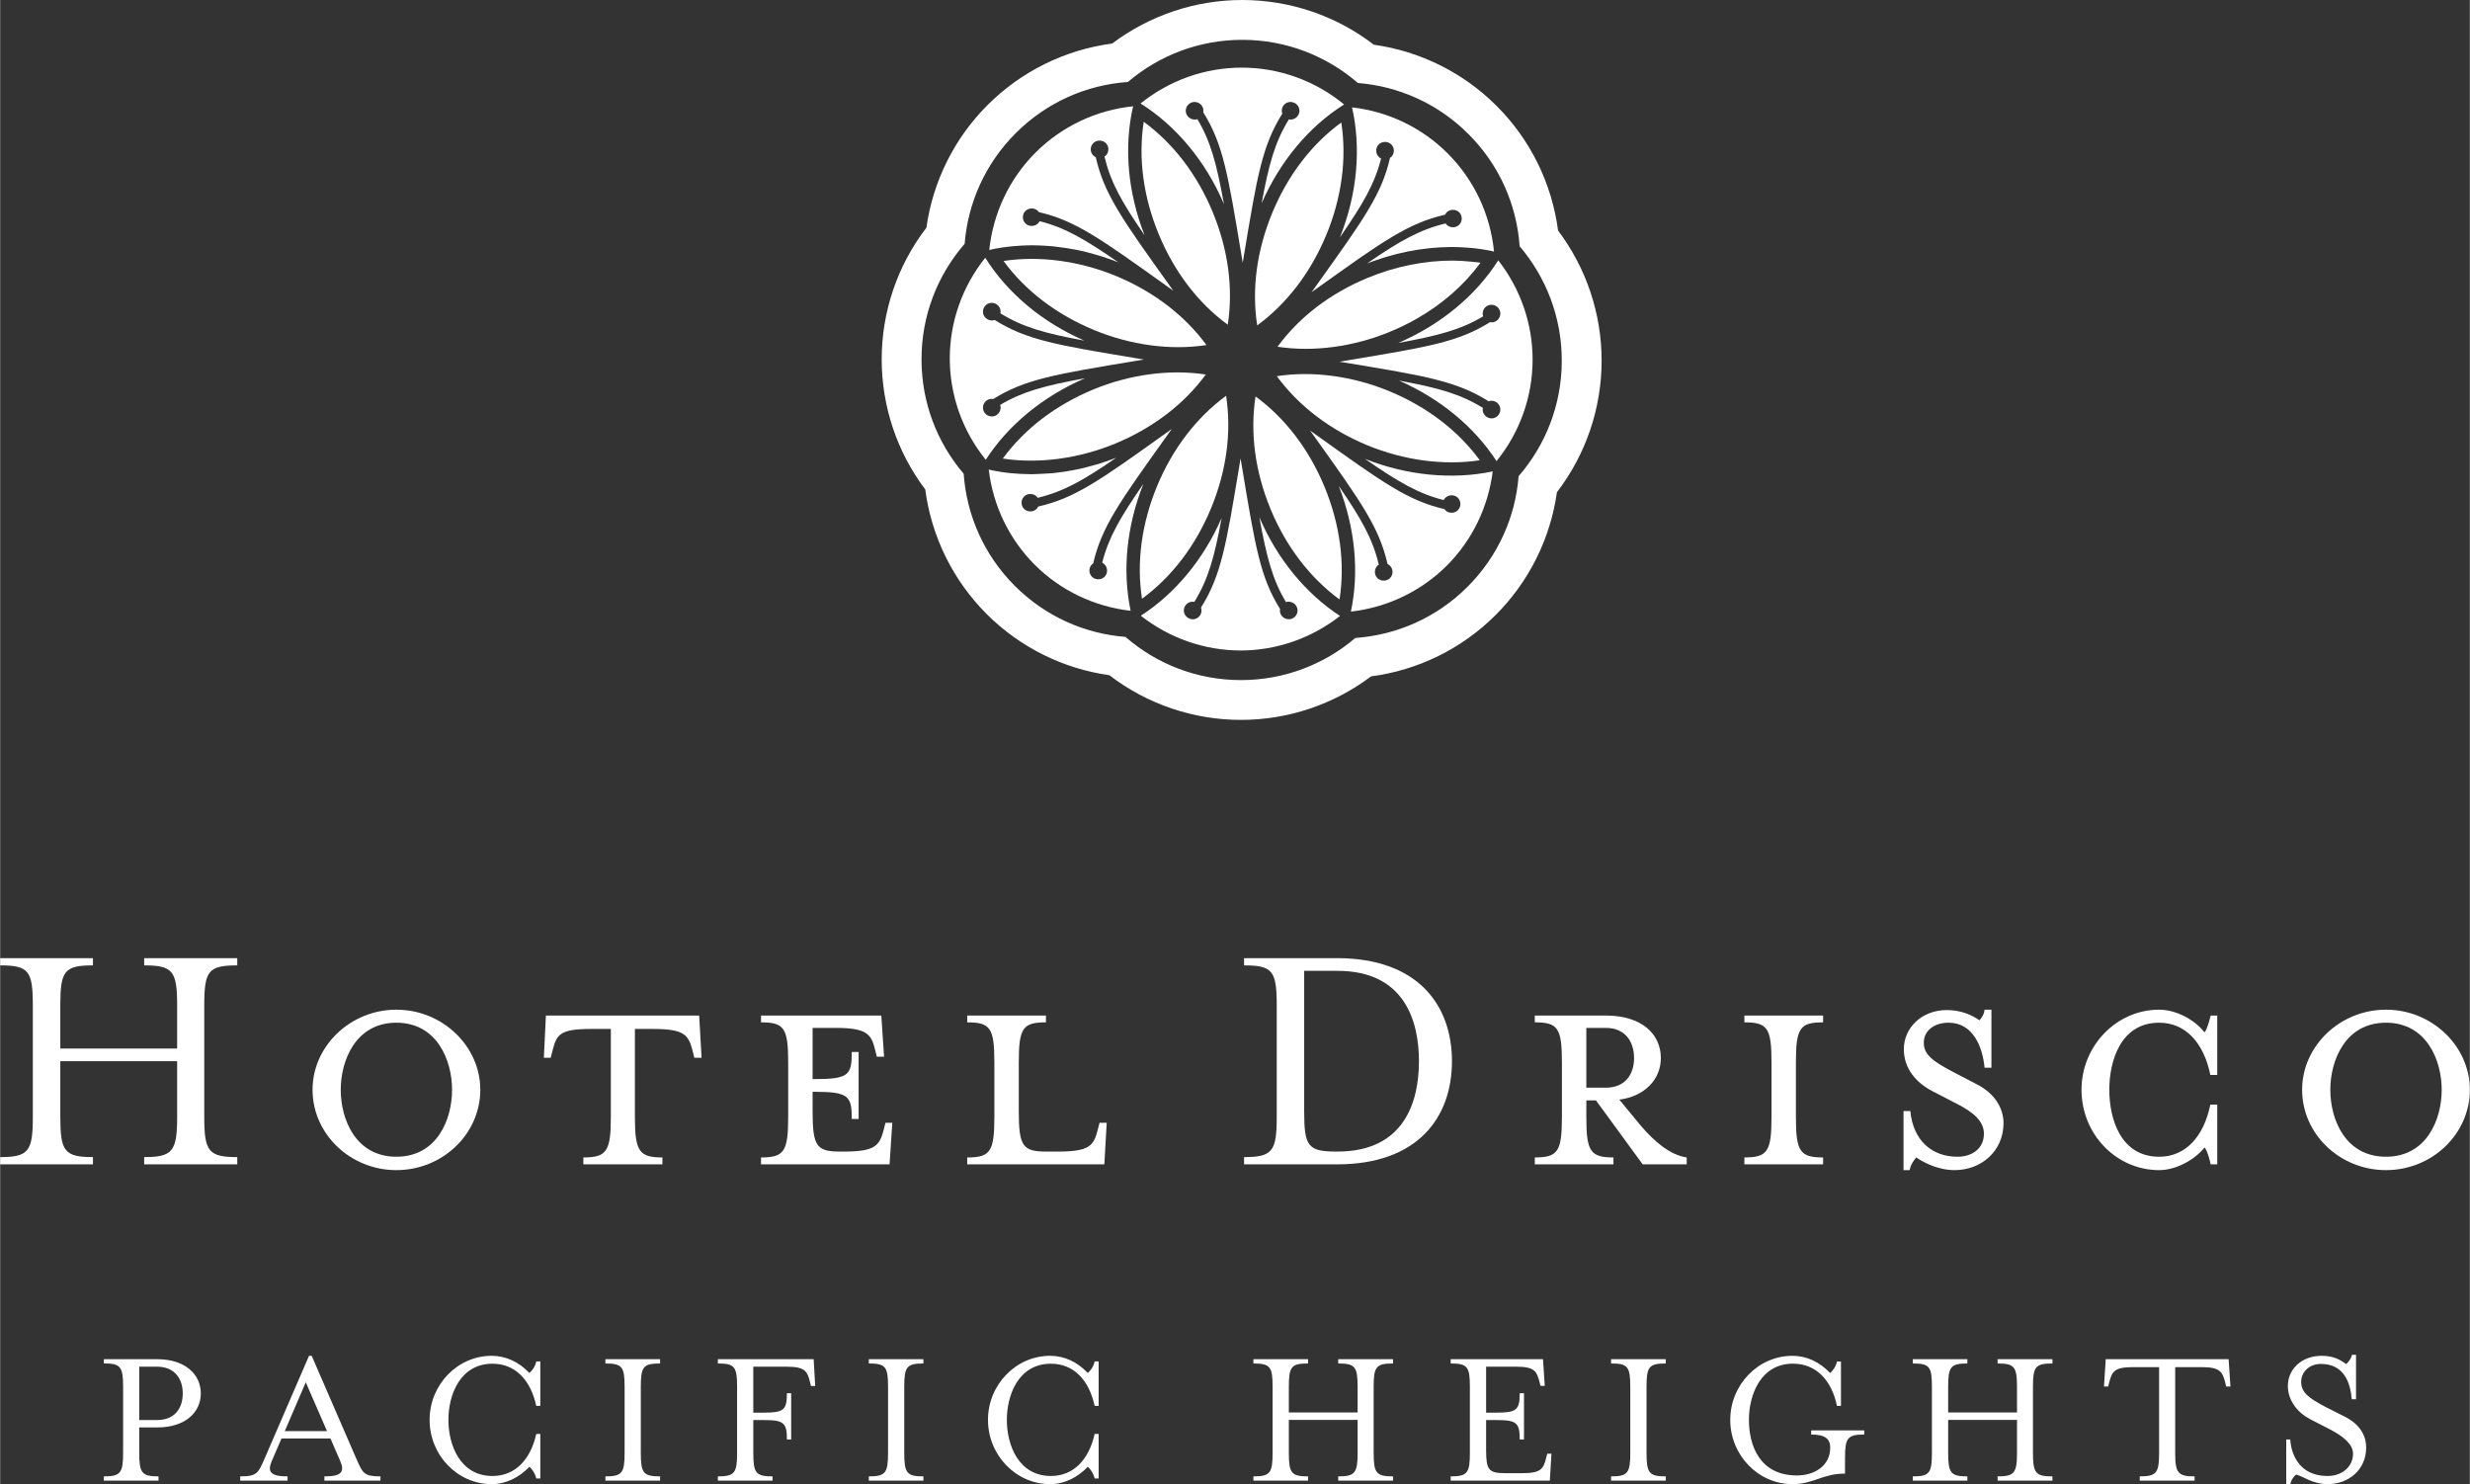 <?xml version="1.0" encoding="UTF-8"?>
<svg id="Layer_1" xmlns="http://www.w3.org/2000/svg" width="4.908in" height="2.949in" version="1.1" viewBox="0 0 353.371 212.353">
  <rect x="0" y="0" width="353.371" height="212.353" fill="#333333" stroke="none"/>
  <!-- Generator: Adobe Illustrator 29.1.0, SVG Export Plug-In . SVG Version: 2.1.0 Build 142)  -->
  <defs>
    <style>
      .st0 {
        fill: #fff;
      }
    </style>
  </defs>
  <g>
    <path class="st0" d="M8.607,159.818c0,4.901.591,5.743,4.669,5.743v1.035H0v-1.035c4.079,0,4.674-.842,4.674-5.743v-16c0-4.906-.595-5.69-4.674-5.69v-1.035h13.276v1.035c-4.078,0-4.669.784-4.669,5.69v6.207h16.716v-6.207c0-4.906-.643-5.69-4.717-5.69v-1.035h13.32v1.035c-4.127,0-4.722.784-4.722,5.69v16c0,4.901.595,5.743,4.722,5.743v1.035h-13.32v-1.035c4.074,0,4.717-.842,4.717-5.743v-7.984H8.607v7.984Z"/>
    <path class="st0" d="M56.691,146.329c-5.796,0-7.959,5.371-7.959,9.594,0,4.277,2.163,9.585,7.959,9.585,5.806,0,7.969-5.308,7.969-9.585,0-4.224-2.163-9.594-7.969-9.594M56.691,167.424c-6.58,0-11.994-5.153-11.994-11.501,0-6.241,5.414-11.457,11.994-11.457,6.59,0,12.009,5.216,12.009,11.457,0,6.348-5.419,11.501-12.009,11.501"/>
    <path class="st0" d="M84.53,147.224c-4.528,0-4.915.832-5.506,3.145l-.252.978h-.977l.29-6.038h21.932l.344,6.038h-1.035l-.247-.978c-.586-2.313-1.176-3.145-5.705-3.145h-2.554v12.628c0,4.916.644,5.758,3.938,5.758v.987h-11.312v-.987c3.3,0,3.933-.842,3.933-5.758v-12.628h-2.85Z"/>
    <path class="st0" d="M126.425,161.628l.247-.982h.978l-.392,5.951h-18.39v-.987c3.295,0,3.885-.842,3.885-5.758v-7.867c0-4.911-.59-5.705-3.885-5.705v-.973h17.21l.397,5.893h-1.035l-.247-.982c-.542-2.255-1.176-3.145-5.656-3.145h-3.29v7.325h.29c4.921,0,5.313-.595,5.313-3.885h.982v9.59h-.982c0-3.242-.392-3.89-5.313-3.89h-.29v2.855c0,4.92.586,5.7,3.88,5.7h.595c4.471,0,5.109-.832,5.705-3.14"/>
    <path class="st0" d="M138.371,146.28v-.973h11.264v.973c-3.3,0-3.885.784-3.885,5.705v7.083c0,4.92.586,5.7,3.885,5.7h1.713c4.528,0,5.119-.832,5.704-3.14l.252-.982h1.026l-.339,5.951h-19.62v-.987c3.295,0,3.885-.842,3.885-5.758v-7.867c0-4.921-.59-5.705-3.885-5.705"/>
    <path class="st0" d="M186.585,159.068c0,4.92.542,5.7,4.567,5.7h.203c9.589,0,11.65-7.171,11.65-12.923,0-5.758-2.061-12.933-11.65-12.933h-4.771v20.157ZM177.982,165.561c4.074,0,4.674-.842,4.674-5.743v-16c0-4.906-.6-5.69-4.674-5.69v-1.035h13.315c11.457,0,16.431,6.633,16.431,14.752,0,8.118-4.974,14.752-16.431,14.752h-13.315v-1.035Z"/>
    <path class="st0" d="M229.752,147.074h-2.797v8.554h2.797c2.758,0,4.035-1.916,4.035-4.229,0-2.361-1.277-4.325-4.035-4.325M234.726,161.042c1.964,2.303,4.219,4.224,6.59,4.567v.987h-6.3l-6.686-9.154h-1.374v2.409c0,4.916.591,5.758,3.88,5.758v.987h-11.254v-.987c3.29,0,3.88-.842,3.88-5.758v-7.867c0-4.911-.59-5.705-3.88-5.705v-.973h10.17c5.07,0,7.867,2.594,7.867,6.091,0,3-2.265,5.463-5.942,5.942l3.048,3.701Z"/>
    <path class="st0" d="M249.57,166.596v-.987c3.3,0,3.88-.842,3.88-5.758v-7.867c0-4.911-.581-5.705-3.88-5.705v-.973h11.263v.973c-3.3,0-3.89.794-3.89,5.705v7.867c0,4.916.591,5.758,3.89,5.758v.987h-11.263Z"/>
    <path class="st0" d="M279.664,167.424c-2.554,0-4.625-1.229-5.506-1.814-.29.348-.794.987-.939,1.814h-.88v-8.448h.977c.397,4.176,3.048,6.532,6.745,6.532,2.1,0,3.783-1.176,3.783-3.295,0-1.723-1.384-3.043-4.035-4.364l-3.348-1.732c-2.351-1.229-4.074-3.237-4.074-6,0-3.097,2.603-5.598,6.145-5.598,2.07,0,3.629.74,4.674,1.466.242-.286.639-.726.736-1.52h.977v8.303h-.977c-.29-2.946-1.626-6.44-5.158-6.44-1.926,0-3.542,1.04-3.542,2.864,0,1.713,1.277,2.652,4.267,4.224l3.3,1.717c2.796,1.422,3.841,3.648,3.841,5.559,0,4.025-3.203,6.73-6.986,6.73"/>
    <path class="st0" d="M316.29,166.596c-.194-.885-.533-2.071-.881-2.404-1.47,1.809-4.122,3.232-6.493,3.232-6.145,0-11.109-5.153-11.109-11.501,0-6.241,4.964-11.457,11.109-11.457,2.371,0,5.022,1.374,6.493,3.242.348-.397.687-1.621.881-2.4h.938v8.496h-.987c-.929-4.572-3.532-7.475-7.325-7.475-5.506,0-7.132,5.462-7.132,9.594,0,4.181,1.626,9.585,7.132,9.585,3.793,0,6.396-2.893,7.325-7.465h.987v8.554h-.938Z"/>
    <path class="st0" d="M341.372,146.329c-5.806,0-7.964,5.371-7.964,9.594,0,4.277,2.158,9.585,7.964,9.585,5.806,0,7.973-5.308,7.973-9.585,0-4.224-2.168-9.594-7.973-9.594M341.372,167.424c-6.59,0-11.999-5.153-11.999-11.501,0-6.241,5.409-11.457,11.999-11.457,6.589,0,11.999,5.216,11.999,11.457,0,6.348-5.409,11.501-11.999,11.501"/>
  </g>
  <g>
    <path class="st0" d="M26.126,199.371c0-2.081-1.151-3.822-3.672-3.822h-2.554v7.635h2.554c2.521,0,3.672-1.698,3.672-3.812M28.71,199.371c0,2.695-2.206,4.867-6.227,4.867h-2.583v3.619c0,2.884.353,3.387,2.758,3.387v.61h-7.824v-.61c2.405,0,2.758-.503,2.758-3.387v-9.405c0-2.903-.353-3.372-2.758-3.372v-.604h7.649c4.021,0,6.227,2.201,6.227,4.896"/>
    <path class="st0" d="M43.727,197.78l-3.004,6.986h6.043l-3.039-6.986ZM38.87,209.033c-.692,1.577-.15,2.211,2.254,2.211v.61h-6.778v-.61c2.439,0,2.574-.493,3.474-2.511l6.372-14.742h.382l6.396,14.742c.9,2.017,1.04,2.511,3.445,2.511v.61h-8.022v-.61c2.4,0,2.956-.604,2.26-2.211l-1.389-3.208h-7.011l-1.384,3.208Z"/>
    <path class="st0" d="M76.706,211.54c-.145-.697-.61-1.393-.987-1.66-1.476,1.529-3.358,2.473-5.385,2.473-4.901,0-8.888-4.146-8.888-9.188,0-5.037,3.987-9.174,8.888-9.174,2.027,0,3.909.885,5.385,2.458.377-.3.842-.919.987-1.65h.581v6.358h-.581c-.813-3.759-3.043-6.034-6.261-6.034-4.625,0-6.309,4.447-6.309,8.042s1.684,8.022,6.309,8.022c3.217,0,5.448-2.318,6.261-6.019h.581v6.372h-.581Z"/>
    <path class="st0" d="M86.6,211.854v-.61c2.399,0,2.748-.493,2.748-3.387v-9.405c0-2.903-.348-3.363-2.748-3.363v-.614h7.824v.614c-2.41,0-2.758.46-2.758,3.363v9.405c0,2.893.348,3.387,2.758,3.387v.61h-7.824Z"/>
    <path class="st0" d="M107.762,202.124h1.452c2.893,0,3.358-.353,3.358-2.777h.61v6.619h-.61c0-2.419-.464-2.782-3.358-2.782h-1.452v4.674c0,2.893.344,3.387,2.753,3.387v.61h-7.824v-.61c2.405,0,2.753-.493,2.753-3.387v-9.405c0-2.903-.348-3.363-2.753-3.363v-.614h13.707l.222,3.832h-.609l-.145-.59c-.373-1.5-.692-2.168-3.324-2.168h-4.781v6.575Z"/>
    <path class="st0" d="M124.29,211.854v-.61c2.4,0,2.753-.493,2.753-3.387v-9.405c0-2.903-.353-3.363-2.753-3.363v-.614h7.814v.614c-2.395,0-2.743.46-2.743,3.363v9.405c0,2.893.348,3.387,2.743,3.387v.61h-7.814Z"/>
    <path class="st0" d="M156.601,211.54c-.145-.697-.61-1.393-.987-1.66-1.47,1.529-3.348,2.473-5.38,2.473-4.896,0-8.893-4.146-8.893-9.188,0-5.037,3.996-9.174,8.893-9.174,2.032,0,3.91.885,5.38,2.458.378-.3.842-.919.987-1.65h.576v6.358h-.576c-.813-3.759-3.043-6.034-6.251-6.034-4.635,0-6.309,4.447-6.309,8.042s1.674,8.022,6.309,8.022c3.208,0,5.438-2.318,6.251-6.019h.576v6.372h-.576Z"/>
    <path class="st0" d="M184.389,207.853c0,2.898.339,3.391,2.748,3.391v.61h-7.819v-.61c2.409,0,2.748-.493,2.748-3.391v-9.401c0-2.903-.339-3.363-2.748-3.363v-.614h7.819v.614c-2.409,0-2.748.46-2.748,3.363v3.648h9.841v-3.648c0-2.903-.368-3.363-2.777-3.363v-.614h7.848v.614c-2.429,0-2.777.46-2.777,3.363v9.401c0,2.898.348,3.391,2.777,3.391v.61h-7.848v-.61c2.41,0,2.777-.493,2.777-3.391v-4.688h-9.841v4.688Z"/>
    <path class="st0" d="M207.546,211.244c2.4,0,2.748-.493,2.748-3.391v-9.401c0-2.903-.348-3.363-2.748-3.363v-.614h13.209l.252,3.817h-.6l-.155-.576c-.396-1.5-.687-2.168-3.348-2.168h-4.287v6.575h1.442c2.893,0,3.368-.353,3.368-2.777h.61v6.619h-.61c0-2.419-.474-2.782-3.368-2.782h-1.442v4.239c0,2.893.348,3.363,2.748,3.363h2.497c2.652,0,2.981-.673,3.348-2.211l.155-.571h.6l-.232,3.852h-14.186v-.61Z"/>
    <path class="st0" d="M230.498,211.854v-.61c2.4,0,2.748-.493,2.748-3.387v-9.405c0-2.903-.348-3.363-2.748-3.363v-.614h7.828v.614c-2.41,0-2.758.46-2.758,3.363v9.405c0,2.893.348,3.387,2.758,3.387v.61h-7.828Z"/>
    <path class="st0" d="M259.132,205.255v-.591h7.586v.591c-2.399,0-2.748.489-2.748,3.386v2.202c-3.212,0-4.509,1.51-7.518,1.51-4.906,0-8.903-4.146-8.903-9.188,0-5.037,3.996-9.174,8.903-9.174,2.022,0,3.89.885,5.38,2.458.378-.3.842-.919.987-1.65h.571v6.358h-.571c-.784-3.745-3.039-6.043-6.29-6.043-4.635,0-6.309,4.456-6.309,8.051s1.5,7.944,6.86,7.944c2.516,0,4.771-1.364,4.771-3.982,0-1.239-.716-1.872-2.719-1.872"/>
    <path class="st0" d="M278.727,207.853c0,2.898.358,3.391,2.748,3.391v.61h-7.809v-.61c2.409,0,2.738-.493,2.738-3.391v-9.401c0-2.903-.329-3.363-2.738-3.363v-.614h7.809v.614c-2.391,0-2.748.46-2.748,3.363v3.648h9.85v-3.648c0-2.903-.377-3.363-2.777-3.363v-.614h7.848v.614c-2.439,0-2.787.46-2.787,3.363v9.401c0,2.898.348,3.391,2.787,3.391v.61h-7.848v-.61c2.4,0,2.777-.493,2.777-3.391v-4.688h-9.85v4.688Z"/>
    <path class="st0" d="M319.117,198.384h-.609l-.136-.576c-.416-1.529-.716-2.196-3.377-2.196h-3.784v12.245c0,2.893.378,3.387,2.777,3.387v.61h-7.848v-.61c2.409,0,2.768-.493,2.768-3.387v-12.245h-3.774c-2.67,0-2.961.667-3.367,2.196l-.145.576h-.6l.251-3.909h17.583l.261,3.909Z"/>
    <path class="st0" d="M327.68,212.353h-.581v-6.387h.581s.058,5.22,5.351,5.22c2.061,0,3.629-1.335,3.629-3.184,0-1.335-1.335-2.462-3.338-3.503l-2.777-1.427c-1.684-.856-3.212-2.574-3.212-4.78,0-2.395,1.994-4.301,4.809-4.301,1.703,0,2.661.542,3.523,1.186.358-.3.697-.731.851-1.331h.571v6.362h-.61c-.193-2.308-1.064-5.056-4.422-5.056-1.635,0-2.816,1.127-2.816,2.564,0,1.5,1.016,2.293,3.503,3.604l2.777,1.403c2.245,1.137,3.019,2.816,3.019,4.403,0,3.169-2.516,5.225-5.506,5.225-2.197,0-3.581-1.166-4.519-1.369-.339.29-.687.716-.832,1.369"/>
  </g>
  <g>
    <path class="st0" d="M177.726,0h-.001c-6.728,0-13.269,2.206-18.611,6.228-6.729.887-13.006,3.973-17.833,8.802-4.755,4.746-7.824,10.928-8.754,17.56-4.138,5.382-6.394,12.007-6.394,18.824,0,6.728,2.2,13.27,6.232,18.616.881,6.724,3.961,13.002,8.787,17.825,4.758,4.763,10.938,7.826,17.565,8.759,5.382,4.131,11.999,6.39,18.819,6.39,6.734,0,13.273-2.2,18.619-6.228,6.734-.88,13.012-3.966,17.835-8.788,4.763-4.76,7.833-10.945,8.759-17.564,4.135-5.382,6.394-12,6.394-18.827,0-6.728-2.2-13.267-6.231-18.609-.88-6.728-3.959-13.009-8.788-17.831-4.76-4.76-10.942-7.836-17.564-8.756-5.385-4.138-12.007-6.4-18.832-6.4M177.726,5.699c6.303,0,12.071,2.322,16.5,6.139.01.013.023.026.033.033.017.006.033.006.049.006,5.752.47,11.378,2.901,15.784,7.31,4.459,4.449,6.9,10.168,7.317,15.999,0,.023.003.03.003.043.007.02.023.023.03.04,3.741,4.402,6,10.098,6,16.327,0,6.304-2.315,12.073-6.139,16.492-.017.013-.02.02-.04.037v.049c-.46,5.752-2.901,11.378-7.303,15.781-4.455,4.462-10.168,6.896-16.002,7.32h-.049c-.013.007-.023.02-.037.033-4.399,3.738-10.102,6-16.327,6h-.01c-6.303,0-12.066-2.315-16.487-6.146-.008-.006-.021-.017-.032-.03-.018-.006-.036-.006-.048-.006-5.757-.46-11.384-2.891-15.789-7.3-4.456-4.459-6.897-10.174-7.312-16.002-.007-.02-.007-.04-.007-.053-.01-.01-.021-.023-.033-.033-3.741-4.396-5.995-10.095-5.995-16.323-.003-6.308,2.314-12.073,6.142-16.496.008-.013.02-.02.03-.033.002-.013,0-.026.002-.053.468-5.749,2.901-11.378,7.303-15.778,4.459-4.462,10.178-6.907,16.008-7.323h.048c.012-.013.023-.023.033-.036,4.398-3.734,10.097-5.997,16.327-5.997"/>
    <path class="st0" d="M156.382,55.741c-5.35,2.216-9.812,5.62-12.92,9.87,5.101.784,10.852.023,16.118-2.153,5.357-2.226,9.82-5.63,12.925-9.87-5.125-.791-10.874-.023-16.123,2.153"/>
    <path class="st0" d="M159.678,39.497c-5.248-2.173-10.981-2.937-16.113-2.157,3.099,4.24,7.563,7.647,12.922,9.867,5.251,2.183,11.008,2.95,16.115,2.166-3.109-4.244-7.571-7.654-12.923-9.877"/>
    <path class="st0" d="M163.626,17.425c-.807,5.19-.063,10.75,2.158,16.111,2.214,5.362,5.623,9.821,9.867,12.927.804-5.2.061-10.767-2.159-16.122-2.213-5.352-5.623-9.811-9.866-12.916"/>
    <path class="st0" d="M179.861,46.559c4.244-3.106,7.654-7.571,9.877-12.92,2.216-5.348,2.961-10.912,2.157-16.115-4.241,3.096-7.654,7.558-9.87,12.916-2.223,5.365-2.969,10.932-2.163,16.118"/>
    <path class="st0" d="M210.52,37.446c-.87-.092-1.743-.152-2.636-.159-4.016-.013-8.243.82-12.192,2.461-5.362,2.21-9.823,5.62-12.92,9.863,5.087.781,10.862.027,16.122-2.157,1.336-.555,2.62-1.181,3.84-1.879,3.655-2.094,6.748-4.809,9.08-7.985-.423-.069-.86-.106-1.293-.146"/>
    <path class="st0" d="M179.623,56.723c-.804,5.207-.061,10.773,2.157,16.135,2.216,5.345,5.623,9.804,9.863,12.916.807-5.19.066-10.76-2.15-16.122-2.216-5.362-5.63-9.824-9.87-12.93"/>
    <path class="st0" d="M175.411,56.63c-4.242,3.109-7.656,7.574-9.877,12.926-2.214,5.352-2.959,10.915-2.157,16.115,4.241-3.103,7.652-7.561,9.874-12.926,2.219-5.362,2.967-10.928,2.16-16.115"/>
    <path class="st0" d="M191.696,33.96c3.354-4.842,4.991-7.713,5.891-11.279-.103-.043-.202-.119-.288-.192-.516-.493-.546-1.27-.076-1.793.463-.489,1.293-.523,1.789-.066.509.47.543,1.263.073,1.786-.073.073-.142.119-.212.152-1.184,5.199-3.724,8.749-10.518,18.245l-.711.992.744-.529c9.48-6.784,13.059-9.337,18.354-10.555.07-.149.159-.281.271-.38.493-.45,1.333-.414,1.783.069.47.509.44,1.313-.069,1.789-.493.457-1.326.417-1.786-.073-.046-.053-.083-.106-.109-.159-3.675.88-6.516,2.471-11.259,5.735.281-.106.566-.218.847-.317l.463-.159c.344-.119.688-.232,1.032-.341.172-.053.341-.109.513-.155.347-.103.691-.198,1.035-.288l.457-.122c.489-.122.979-.235,1.462-.331.536-.106,1.002-.185,1.469-.258l.371-.053c.43-.06.767-.106,1.098-.139.172-.02.341-.04.513-.053.334-.033.671-.06,1.009-.079l.44-.026c.48-.02.949-.04,1.422-.04.592,0,1.108.027,1.624.053l.414.026c.529.036,1.062.079,1.578.146.552.072,1.052.152,1.555.245l.39.073c.162.033.318.076.483.112-.523-5.299-2.851-10.274-6.635-14.048-3.681-3.688-8.52-5.997-13.68-6.585,1.33,5.861.738,12.407-1.733,18.596"/>
    <path class="st0" d="M175.103,29.183c-1.05-5.795-1.91-8.97-3.8-12.136-.112.036-.23.056-.348.063h-.002c-.726,0-1.283-.536-1.313-1.217-.025-.691.52-1.277,1.217-1.307h.002c.724,0,1.278.526,1.306,1.207.002.092-.018.182-.035.251,2.835,4.525,3.549,8.835,5.463,20.362l.195,1.197.15-.896c1.909-11.507,2.63-15.85,5.517-20.451-.056-.159-.083-.304-.076-.457.026-.688.582-1.214,1.257-1.214.757.03,1.29.605,1.27,1.307-.033.681-.592,1.217-1.27,1.217-.099,0-.172-.016-.235-.033-1.988,3.215-2.861,6.344-3.903,12.007,2.63-6.02,6.787-10.985,11.798-14.137-4.121-3.394-9.294-5.269-14.648-5.269-5.264,0-10.36,1.816-14.475,5.13,5.087,3.195,9.301,8.249,11.927,14.375"/>
    <path class="st0" d="M211.708,65.855c-3.096-4.244-7.562-7.647-12.92-9.87-5.259-2.183-11.021-2.95-16.115-2.16,3.109,4.244,7.571,7.654,12.923,9.877,5.246,2.166,10.975,2.934,16.112,2.153"/>
    <path class="st0" d="M214.354,37.247c-3.205,5.041-8.226,9.209-14.302,11.822,5.795-1.055,8.97-1.915,12.139-3.807-.04-.116-.059-.235-.066-.348-.02-.708.509-1.28,1.211-1.31.728,0,1.287.532,1.317,1.211.026.691-.516,1.283-1.214,1.313-.092-.006-.182-.017-.255-.036-4.515,2.831-8.825,3.546-20.342,5.458l-1.204.205.893.145c11.504,1.909,15.847,2.626,20.451,5.517.142-.053.278-.079.42-.079.374.013.688.159.913.41.232.245.351.566.337.9-.03.688-.589,1.217-1.27,1.217-.741-.03-1.28-.622-1.257-1.31.007-.073.02-.132.033-.192-3.215-1.984-6.344-2.864-12.007-3.91,5.907,2.587,10.789,6.645,13.958,11.524,3.321-4.102,5.16-9.222,5.16-14.521,0-5.15-1.74-10.135-4.915-14.21"/>
    <path class="st0" d="M142.119,35.633l.385-.073c.496-.092.996-.172,1.504-.232.566-.076,1.095-.119,1.629-.152l.397-.03c.536-.03,1.078-.049,1.616-.049.521,0,.982.02,1.445.04l.414.026c.344.02.691.046,1.038.073.164.017.329.04.496.06.339.033.68.076,1.021.132l.457.06c.463.066.926.146,1.389.238.566.116,1.055.222,1.548.348l.447.119c.349.096.691.189,1.042.294l.511.155c.344.109.691.222,1.03.341l.463.159c.351.126.699.258,1.05.397-4.842-3.357-7.698-4.991-11.276-5.894-.049.106-.119.205-.198.294-.463.489-1.294.519-1.788.069-.511-.477-.539-1.28-.068-1.793.451-.49,1.29-.516,1.783-.066.068.06.111.142.15.198,5.203,1.194,8.76,3.744,18.265,10.545l.981.701-.531-.751c-6.784-9.477-9.348-13.055-10.558-18.351-.152-.069-.274-.162-.379-.268-.23-.251-.349-.575-.336-.913.015-.337.16-.648.407-.873.493-.46,1.326-.423,1.786.069.471.512.435,1.31-.073,1.789-.049.04-.106.076-.157.106.875,3.672,2.466,6.513,5.739,11.26-2.42-6.159-2.98-12.649-1.642-18.454-5.264.539-10.201,2.868-13.963,6.625-3.736,3.738-6.065,8.659-6.62,13.932.202-.046.394-.092.597-.132"/>
    <path class="st0" d="M180.169,74.009c1.049,5.805,1.915,8.97,3.804,12.139.109-.036.225-.059.347-.059h0c.728,0,1.283.532,1.317,1.211.02.698-.529,1.283-1.217,1.306h0c-.728,0-1.283-.519-1.313-1.207-.003-.093.017-.178.033-.251-2.831-4.525-3.544-8.825-5.456-20.349l-.204-1.204-.146.893c-1.905,11.511-2.628,15.853-5.517,20.454.056.152.081.308.076.457-.028.688-.581,1.214-1.259,1.214-.746-.03-1.293-.618-1.268-1.313.032-.678.592-1.211,1.272-1.211.102,0,.172.017.231.03,1.986-3.222,2.863-6.354,3.905-12.01-2.587,5.934-6.66,10.823-11.564,13.991,4.062,3.195,9.083,4.968,14.281,4.975,5.152-.007,10.15-1.757,14.218-4.942-4.909-3.209-8.98-8.157-11.541-14.124"/>
    <path class="st0" d="M195.275,65.654c4.842,3.357,7.71,4.998,11.272,5.894.053-.106.119-.198.198-.285.466-.493,1.297-.529,1.789-.079.506.48.539,1.283.069,1.786-.45.496-1.29.529-1.786.073-.069-.066-.112-.142-.152-.198-5.2-1.194-8.752-3.738-18.245-10.532l-.992-.708.523.731c6.787,9.489,9.348,13.069,10.561,18.367.149.073.274.159.377.271.473.509.44,1.317-.069,1.78-.496.457-1.33.43-1.786-.066-.469-.509-.437-1.31.069-1.786.053-.046.109-.079.159-.106-.873-3.672-2.464-6.513-5.732-11.266,2.345,6.004,2.944,12.301,1.737,17.98,5.173-.589,10.029-2.891,13.737-6.589,3.629-3.638,5.921-8.392,6.553-13.472-5.713,1.214-12.278.602-18.282-1.796"/>
    <path class="st0" d="M163.581,69.233c-3.357,4.842-4.995,7.714-5.898,11.276.106.053.203.119.289.195.514.486.547,1.27.076,1.8-.463.483-1.295.516-1.786.06-.512-.466-.544-1.27-.076-1.78.069-.073.139-.112.207-.155,1.191-5.196,3.733-8.756,10.533-18.255l.706-.992-.736.523c-9.488,6.794-13.07,9.361-18.364,10.571-.073.152-.162.271-.274.377-.495.456-1.328.42-1.783-.069-.468-.509-.438-1.307.071-1.783.498-.457,1.326-.423,1.783.066.05.06.083.106.109.159,3.676-.873,6.518-2.467,11.259-5.732-.281.109-.566.215-.85.314l-.461.165c-.341.119-.683.232-1.025.337l-.514.159c-.346.099-.695.192-1.038.281l-.453.119c-.486.126-.978.241-1.469.334-.516.106-.992.189-1.465.265l-.364.05c-.425.063-.769.106-1.108.142l-.5.053c-.342.026-2.406.139-2.879.139-.575-.006-1.105-.026-1.631-.053l-.395-.026c-.536-.033-1.068-.08-1.593-.146-.539-.069-1.047-.146-1.551-.248l-.379-.07c-.197-.04-.382-.086-.572-.132.605,5.14,2.904,9.949,6.579,13.627,3.693,3.692,8.537,5.997,13.725,6.589-1.209-5.748-.585-12.119,1.828-18.159"/>
    <path class="st0" d="M155.224,54.123c-5.795,1.055-8.974,1.918-12.141,3.81.04.112.058.225.068.351.02.688-.526,1.277-1.214,1.306h0c-.733,0-1.288-.526-1.315-1.211-.012-.334.104-.658.332-.903.23-.251.541-.4.88-.41.132.01.187.017.251.033,4.525-2.832,8.836-3.549,20.367-5.458l1.191-.198-.905-.155c-11.504-1.902-15.845-2.623-20.448-5.507-.137.043-.276.073-.413.073-.741-.037-1.283-.615-1.255-1.31.026-.685.589-1.217,1.275-1.217.731.03,1.275.622,1.25,1.316-.003.066-.017.132-.035.185,3.22,1.985,6.347,2.864,12.017,3.91-6.05-2.64-11.026-6.827-14.18-11.858-3.268,4.085-5.075,9.159-5.075,14.408,0,5.276,1.826,10.389,5.147,14.497,3.209-4.961,8.185-9.076,14.203-11.663"/>
  </g>
</svg>